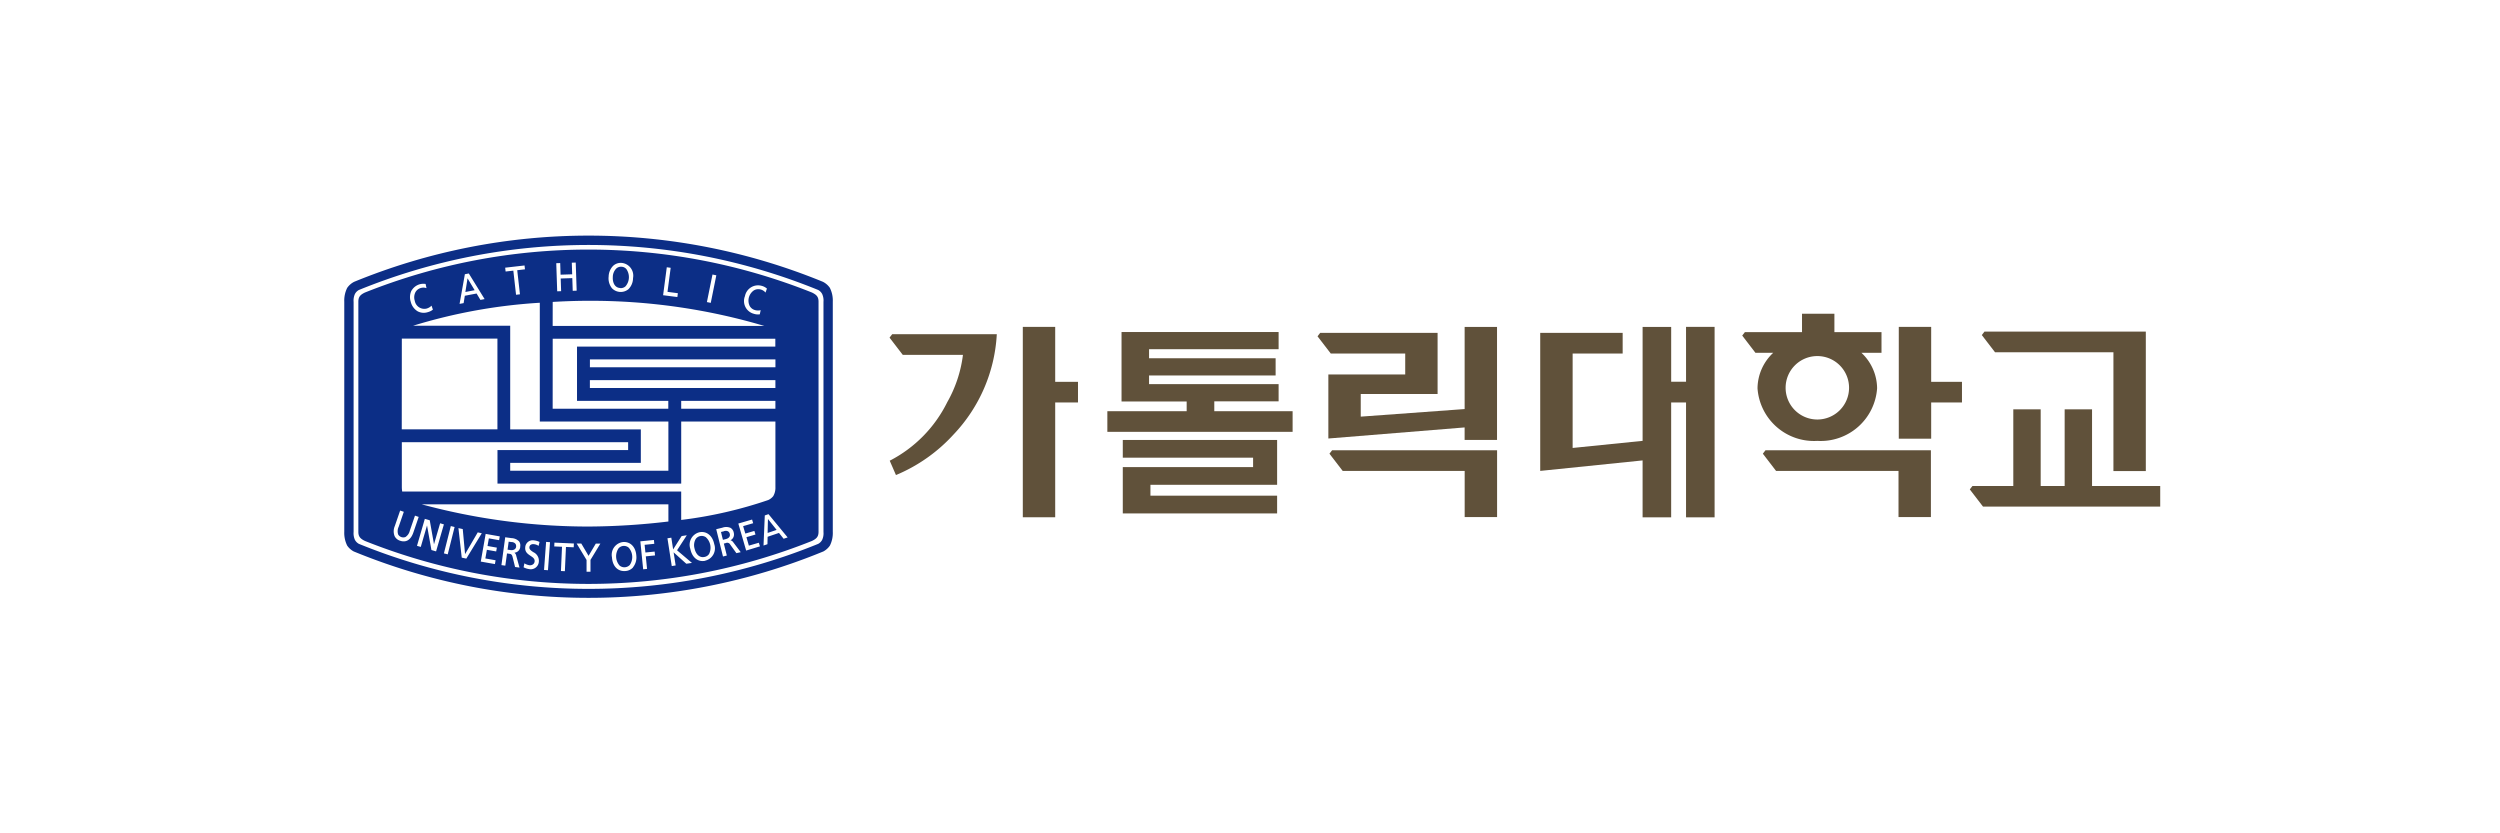 <svg xmlns="http://www.w3.org/2000/svg" width="138" height="46" viewBox="0 0 138 46"><defs><style>.a{fill:#fff;}.b{fill:#60513a;}.c{fill:#0c2e86;}</style></defs><g transform="translate(-1024 -1832)"><rect class="a" width="138" height="46" transform="translate(1024 1832)"/><g transform="translate(926.863 1388.974)"><g transform="translate(146.24 460.344)"><path class="b" d="M252.487,492.81h7.193v.52h-7.193v2.557h8.519v-.98h-6.993v-.6h6.993v-2.475h-8.519Z" transform="translate(-239.612 -484.864)"/><path class="b" d="M255.689,476.743h3.55v-.95h-7.151v-.478h6.986v-.95h-6.986v-.5h7.151v-.948h-8.67v3.834h1.519v0h2.076v.537h-4.378v1.139h10.226v-1.139h-4.323Z" transform="translate(-237.763 -471.907)"/><path class="b" d="M410.186,474v6.558h1.788v-7.7h-8.906l-.147.191.73.95Z" transform="translate(-342.628 -471.872)"/><path class="b" d="M287.189,474.655v3.534l7.522-.611v.691H296.5v-6.24h-1.788v4.535l-5.735.418v-1.248h4.242v-3.376h-6.481l-.146.19.73.95h4.11v1.158Z" transform="translate(-262.967 -471.302)"/><path class="b" d="M236.766,472.028h-1.788v10.509h1.788V476.2h1.258v-1.139h-1.258Z" transform="translate(-227.622 -471.302)"/><path class="b" d="M390.173,472.028h-1.788V478.2h1.788V476.2h1.7v-1.139h-1.7Z" transform="translate(-332.675 -471.302)"/><path class="b" d="M407.568,490.7V486.47h-1.512V490.7h-1.323V486.47h-1.512V490.7h-2.254l-.147.19.73.95h9.781V490.7Z" transform="translate(-341.19 -481.192)"/><path class="b" d="M288.681,493.826l.73.95h6.734v2.547h1.789v-3.686h-9.107Z" transform="translate(-264.398 -486.1)"/><path class="b" d="M364.576,493.826l.729.95h6.76v2.547h1.788v-3.686h-9.131Z" transform="translate(-316.37 -486.1)"/><path class="b" d="M333.641,475.057h-.821v-3.028h-1.577v6.29l-3.862.392V473.5h2.761v-1.14h-4.551v7.618l5.651-.579v3.141h1.577V476.2h.821v6.341h1.577V472.028h-1.577Z" transform="translate(-289.674 -471.302)"/><path class="b" d="M365.112,476.744a3.121,3.121,0,0,0,3.3-2.906,2.711,2.711,0,0,0-.866-1.957h1.109v-1.14h-2.6v-1.015h-1.788v1.015h-3.153l-.147.19.729.951h.981a2.715,2.715,0,0,0-.866,1.957A3.122,3.122,0,0,0,365.112,476.744Zm0-4.682a1.751,1.751,0,1,1-1.75,1.749A1.75,1.75,0,0,1,365.112,472.062Z" transform="translate(-313.899 -469.725)"/><g transform="translate(0 1.126)"><path class="b" d="M217.561,473.3h-5.773l-.147.189.729.95h3.323a7.037,7.037,0,0,1-.867,2.614,7.232,7.232,0,0,1-3.175,3.23l.344.792a8.97,8.97,0,0,0,3.179-2.239A8.7,8.7,0,0,0,217.561,473.3Z" transform="translate(-211.641 -473.296)"/></g></g><path class="c" d="M141.958,459.174a33.285,33.285,0,0,0-24.678,0c-.244.12-.362.228-.362.506v12.7c0,.277.119.385.362.506a33.281,33.281,0,0,0,24.678,0c.244-.121.362-.229.362-.506v-12.7C142.321,459.4,142.2,459.294,141.958,459.174Zm-3.7.2a.736.736,0,0,1,.925-.569.7.7,0,0,1,.285.148l.005,0-.08.224-.011-.013a.5.5,0,0,0-.247-.155.485.485,0,0,0-.377.042.684.684,0,0,0-.238.864.48.48,0,0,0,.291.227.614.614,0,0,0,.3.009l.017-.006-.051.233h-.007a.754.754,0,0,1-.322-.031A.727.727,0,0,1,138.257,459.376Zm-1.794-1.185,0-.01.214.043-.307,1.522-.213-.043Zm-2.522-.4v-.01l.216.029s-.173,1.308-.175,1.328l.572.075-.028.211-.787-.1Zm-3.208.516a.872.872,0,0,1,.255-.612.623.623,0,0,1,.46-.155.707.707,0,0,1,.632.837.873.873,0,0,1-.252.613.672.672,0,0,1-.908-.047A.872.872,0,0,1,130.733,458.3Zm-2.674-.758.021.641.64-.021-.021-.641.207-.007h.01l.052,1.552-.218.007s-.022-.678-.023-.7l-.64.021c0,.02.023.7.023.7l-.217.007-.052-1.552Zm-.414,2.145c.7-.041,1.366-.062,1.98-.062a33.688,33.688,0,0,1,9.7,1.387H127.644Zm0,2.033h12.289c0,.029,0,.058,0,.084v.35H128.988v2.994h5.039v.434h-6.383Zm2.052,2.72v-.435h10.241v.435Zm10.241.708v.434h-5.2v-.434ZM129.7,463.3v-.434h10.241v.434Zm4.332,2.993v2.719H125.3v-.434h7.211v-1.851H125.3v-5.719h-5.366a29.825,29.825,0,0,1,7-1.27v6.555Zm-7.95-8.612.01,0,.023.212-.426.049c0,.02.15,1.33.15,1.33l-.216.025s-.148-1.312-.15-1.331l-.426.048-.024-.212Zm-3.284.482.211-.04.007,0,.872,1.413-.232.045-.211-.353-.65.124-.065.406-.225.043Zm-2.936.893a.755.755,0,0,1,.762-.357h.007l.048.233-.016-.005a.5.5,0,0,0-.292-.005.487.487,0,0,0-.3.231.622.622,0,0,0-.039.477.536.536,0,0,0,.65.43.619.619,0,0,0,.264-.15l.011-.014.077.225-.005,0a.775.775,0,0,1-.291.14.712.712,0,0,1-.549-.052.843.843,0,0,1-.379-.527A.824.824,0,0,1,119.857,459.054Zm-.544,2.75c0-.028,0-.058,0-.09h5.277v5.01h-5.281Zm0,5.63h12.492v.434h-7.212v1.851h10.142v-3.428h5.2v3.621a.917.917,0,0,1-.121.5.754.754,0,0,1-.273.213,23.619,23.619,0,0,1-4.807,1.1v-1.568h-15.4a1.586,1.586,0,0,1-.021-.241Zm14.715,3.428v.949a38.361,38.361,0,0,1-4.4.278,35.229,35.229,0,0,1-9.223-1.227Zm-14.805,2.012a.5.5,0,0,1-.307-.252.725.725,0,0,1,.009-.559l.292-.849,0-.009.206.07-.286.832a.566.566,0,0,0-.025.423.331.331,0,0,0,.4.138.565.565,0,0,0,.241-.349l.286-.832.205.071-.294.859C119.816,472.826,119.555,472.989,119.222,472.874Zm1.724.512-.243-1.358-.345,1.187-.209-.061.43-1.481,0-.009.274.079s.224,1.262.235,1.327c.018-.064.338-1.161.338-1.161l.208.061-.432,1.491Zm.9.238-.211-.053.379-1.5,0-.009.211.053Zm.773.182-.181-1.615v-.014l.237.052s.123,1.335.128,1.382l.7-1.2.223.049-.854,1.4Zm2.063-.964-.566-.1-.074.421.516.091-.037.21-.515-.091c0,.019-.081.459-.084.478l.566.1-.037.21-.781-.137.268-1.519,0-.01.78.138Zm1.166.38a.353.353,0,0,1-.321.312.264.264,0,0,1,.1.167l.181.654-.245-.033-.139-.561c-.039-.15-.1-.158-.2-.172l-.107-.015c0,.02-.092.675-.092.675l-.215-.03.208-1.528,0-.01.345.047a.619.619,0,0,1,.422.182.357.357,0,0,1,.068.224A.643.643,0,0,1,125.851,473.221Zm.718.279a.523.523,0,0,1,.31.519.448.448,0,0,1-.558.414.851.851,0,0,1-.278-.092l-.007,0,.044-.222.012.007a.755.755,0,0,0,.273.1.288.288,0,0,0,.2-.058.222.222,0,0,0,.08-.155c.015-.151-.1-.224-.225-.308-.15-.1-.319-.21-.293-.472a.413.413,0,0,1,.492-.381.858.858,0,0,1,.291.085l.007,0-.053.218-.011-.006a.546.546,0,0,0-.247-.088.262.262,0,0,0-.188.043.183.183,0,0,0-.062.127C126.35,473.353,126.451,473.422,126.569,473.5Zm.813,1-.217-.016.113-1.538v-.01l.217.016Zm1.421-1.266-.428-.019c0,.019-.06,1.338-.06,1.338l-.217-.01s.059-1.319.059-1.338l-.428-.019.009-.2v-.01l1.074.048Zm1.463-.189s-.536.886-.537.885l0,.652h-.217s0-.642,0-.649l-.536-.889-.009-.016h.255s.387.651.4.679l.4-.677h.255Zm1.812,1.3a.625.625,0,0,1-.443.2c-.409.024-.691-.275-.721-.762a.707.707,0,0,1,.625-.841c.4-.023.693.282.721.761A.875.875,0,0,1,132.078,474.342Zm.776.082-.217.022-.156-1.544.739-.075h.01l.021.212-.533.055c0,.018.041.407.043.425l.51-.051.021.212-.509.051C132.786,473.749,132.854,474.424,132.854,474.424Zm2.457-.328s-.285.044-.294.042l-.7-.629c.009.051.113.724.113.724l-.215.034-.238-1.534.214-.033.1.649c.069-.109.464-.735.471-.739l.26-.04.022,0s-.527.813-.537.826l.826.7Zm.749-.12c-.4.08-.723-.177-.819-.655a.707.707,0,0,1,.5-.92c.395-.079.724.184.819.655A.7.7,0,0,1,136.06,473.976Zm1.723-.421-.338-.47a.186.186,0,0,0-.25-.086l-.105.027.164.66-.211.053-.374-1.507.338-.083a.616.616,0,0,1,.459.012.4.4,0,0,1,.173.268.419.419,0,0,1,.011.1.349.349,0,0,1-.194.313.266.266,0,0,1,.157.116l.409.542Zm.539-.144-.433-1.491.751-.218.01,0,.059.2-.552.16c0,.018.113.393.119.411l.5-.146.06.2-.5.146.135.466.552-.16.06.2Zm2.068-.651-.256-.322-.628.212c0,.013-.009.411-.009.411l-.217.073.07-1.662.2-.069.006,0,1.056,1.283Zm-9.015-13.836a.385.385,0,0,0,.288-.1.776.776,0,0,0,.044-.954.376.376,0,0,0-.272-.126.381.381,0,0,0-.283.1.674.674,0,0,0-.191.47C130.947,458.585,131.047,458.908,131.375,458.924Zm8.135,13.514.493-.167-.477-.6C139.525,471.723,139.51,472.412,139.51,472.438Zm3.435-13.525a1.024,1.024,0,0,0-.39-.339,34.1,34.1,0,0,0-25.867,0,1.028,1.028,0,0,0-.39.339,1.58,1.58,0,0,0-.16.761v12.7a1.583,1.583,0,0,0,.16.762,1.018,1.018,0,0,0,.362.324,34.083,34.083,0,0,0,25.923,0,1.02,1.02,0,0,0,.362-.324,1.564,1.564,0,0,0,.159-.762v-12.7A1.561,1.561,0,0,0,142.944,458.913Zm-.355,13.472a.871.871,0,0,1-.072.434.54.54,0,0,1-.221.223,33.583,33.583,0,0,1-25.35,0,.543.543,0,0,1-.222-.223.884.884,0,0,1-.072-.434v-12.7a.887.887,0,0,1,.072-.435.544.544,0,0,1,.222-.224,33.583,33.583,0,0,1,25.35,0,.54.54,0,0,1,.221.224.874.874,0,0,1,.072.435Zm-10.752.866a.4.4,0,0,0-.555.032.778.778,0,0,0,.052.955.412.412,0,0,0,.564-.033.777.777,0,0,0-.061-.953Zm-6.449-.306-.178-.024c0,.018-.057.423-.06.441l.157.021a.316.316,0,0,0,.238-.045.2.2,0,0,0,.078-.143.2.2,0,0,0,0-.036C125.625,473.043,125.541,472.965,125.388,472.945Zm10.693-.28a.405.405,0,0,0-.545.109.676.676,0,0,0-.07.5c.054.266.23.555.552.49a.386.386,0,0,0,.256-.165.779.779,0,0,0-.192-.936Zm1.024-.322-.174.043c.005.018.1.414.108.432l.153-.038c.15-.037.232-.121.232-.232a.27.27,0,0,0-.007-.06C137.384,472.355,137.27,472.3,137.105,472.343Zm-14.164-13.96c-.008.05-.116.73-.12.756l.512-.1Z" transform="translate(0)"/></g></g></svg>